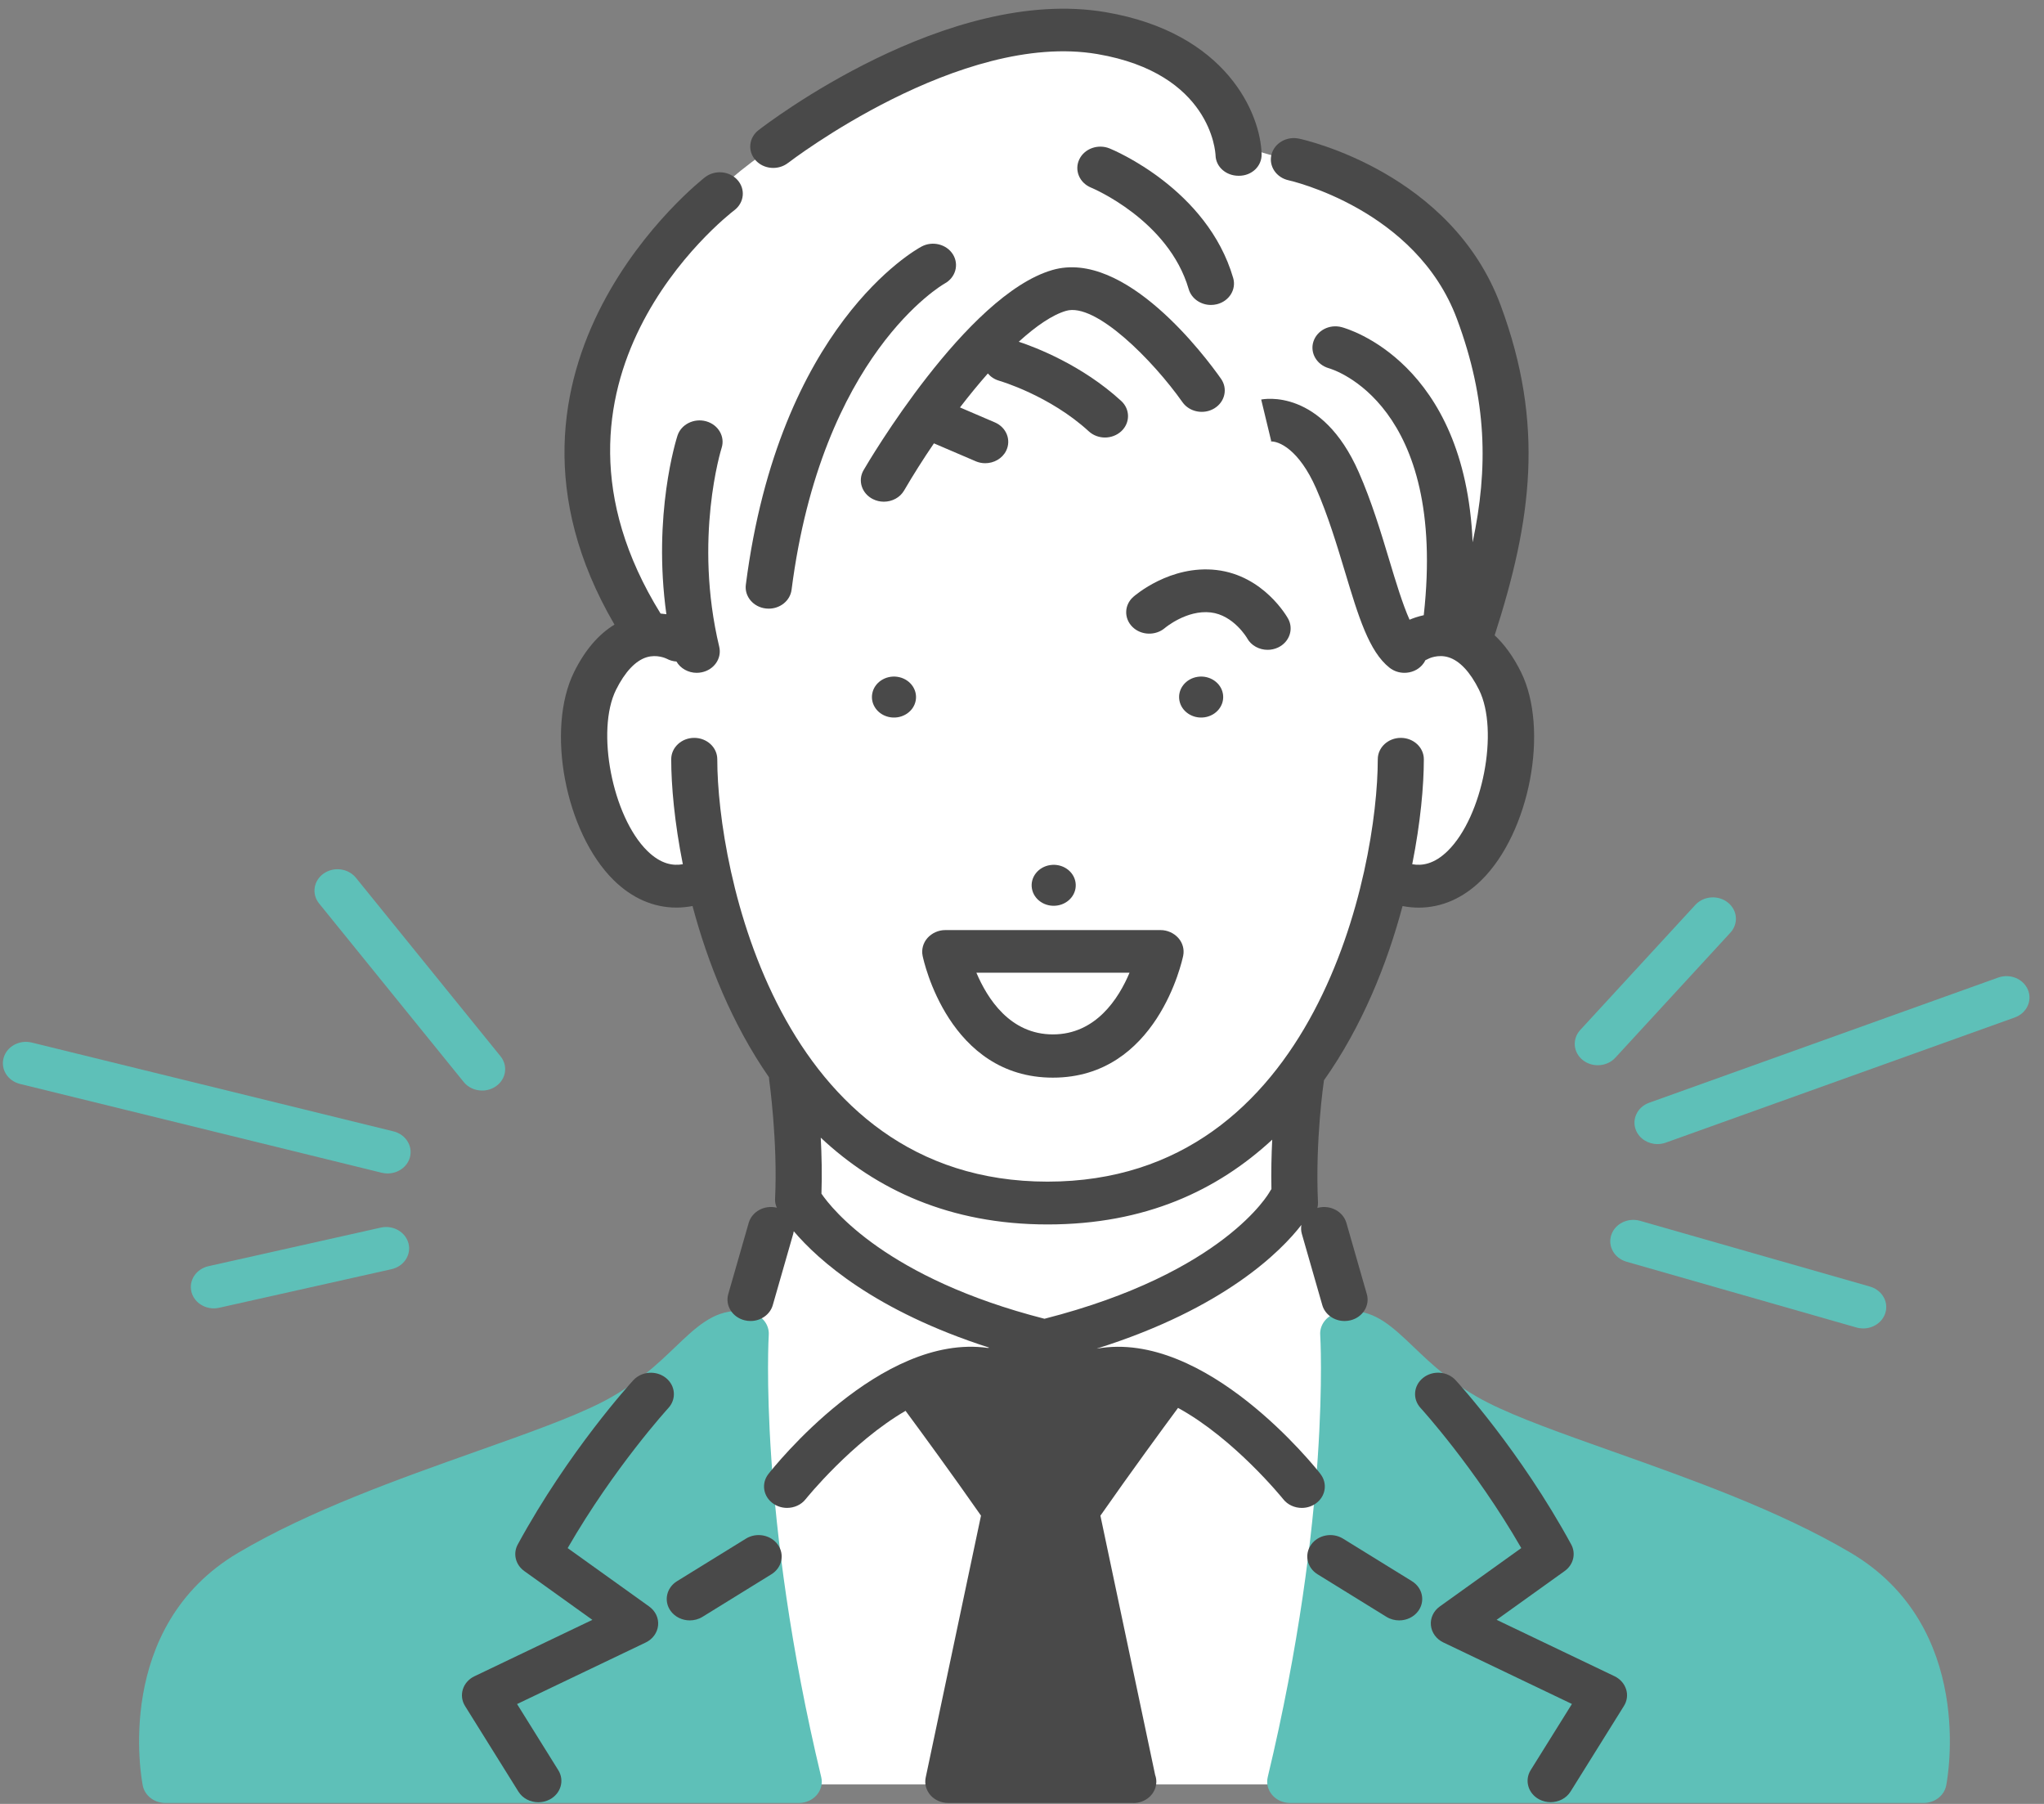 <svg width="136" height="120" viewBox="0 0 136 120" fill="none" xmlns="http://www.w3.org/2000/svg">
<rect x="0" y="0" width="136" height="120" fill="#808080" stroke="none"/>
<path d="M86.067 10.75L82.399 9.691C82.399 9.691 80.826 3.476 73.298 2.249C65.77 1.022 58.891 4.878 51.449 9.772C44.008 14.665 32.939 27.729 42.868 41.922C42.868 41.922 38.231 43.558 39.077 50.592C39.923 57.627 43.49 59.718 47.225 58.53C47.225 58.53 48.925 66.574 52.701 71.632L53.146 79.821L51.302 81.717L48.917 89.872C48.917 89.872 47.566 101.076 53.146 118.706H85.804C85.804 118.706 91.079 101.477 89.464 86.401L88.104 81.692L86.317 80.016L86.567 71.121C86.567 71.121 90.315 67.179 92.096 58.888C92.096 58.888 97.57 60.263 99.811 53.439C102.053 46.615 97.338 42.559 97.338 42.559C97.338 42.559 108.711 17.002 86.07 10.749L86.067 10.75Z" fill="white"/>
<path d="M51.15 88.801C51.192 88.153 50.757 87.561 50.092 87.361C49.755 87.26 49.413 87.21 49.073 87.21C47.437 87.21 46.279 88.317 44.939 89.598C43.743 90.742 42.254 92.165 39.99 93.31C38.001 94.316 35.089 95.349 31.717 96.545C26.506 98.393 20.6 100.488 15.855 103.291C7.513 108.219 9.414 118.349 9.499 118.779C9.634 119.454 10.267 119.939 11.007 119.939H53.146C53.611 119.939 54.05 119.748 54.341 119.411C54.632 119.074 54.743 118.638 54.641 118.216C50.443 100.722 51.143 88.92 51.15 88.803V88.801Z" fill="#5EC0B8"/>
<path d="M123.137 103.294C118.392 100.49 112.485 98.394 107.275 96.546C103.903 95.349 100.991 94.317 99.002 93.31C96.736 92.165 95.249 90.742 94.052 89.598C92.711 88.317 91.555 87.21 89.919 87.21C89.579 87.21 89.237 87.26 88.9 87.361C88.235 87.561 87.799 88.153 87.842 88.801C87.85 88.918 88.559 100.682 84.351 118.214C84.25 118.636 84.36 119.074 84.651 119.411C84.942 119.748 85.381 119.939 85.846 119.939H127.985C128.725 119.939 129.358 119.453 129.492 118.779C129.577 118.349 131.479 108.221 123.137 103.294Z" fill="#5EC0B8"/>
<path d="M30.854 71.979C31.156 72.351 31.615 72.546 32.08 72.546C32.401 72.546 32.724 72.454 33 72.26C33.678 71.788 33.813 70.895 33.304 70.268L23.682 58.392C23.172 57.763 22.212 57.637 21.536 58.109C20.86 58.581 20.724 59.474 21.232 60.102L30.854 71.978V71.979Z" fill="#5EC0B8"/>
<path d="M25.789 78.061C26.468 78.061 27.088 77.639 27.27 77.001C27.486 76.242 26.998 75.463 26.18 75.261L2.116 69.354C1.3 69.153 0.459 69.606 0.243 70.366C0.026 71.126 0.515 71.905 1.333 72.106L25.396 78.014C25.528 78.046 25.659 78.061 25.789 78.061Z" fill="#5EC0B8"/>
<path d="M25.331 81.664L13.871 84.23C13.048 84.414 12.542 85.183 12.74 85.946C12.91 86.598 13.536 87.036 14.228 87.036C14.348 87.036 14.467 87.024 14.588 86.995L26.048 84.43C26.871 84.246 27.377 83.477 27.18 82.714C26.98 81.949 26.152 81.478 25.33 81.664H25.331Z" fill="#5EC0B8"/>
<path d="M108.222 83.933L123.52 88.308C123.67 88.351 123.822 88.371 123.971 88.371C124.626 88.371 125.233 87.977 125.436 87.366C125.685 86.615 125.231 85.818 124.423 85.587L109.125 81.212C108.316 80.98 107.457 81.402 107.209 82.153C106.959 82.903 107.413 83.7 108.222 83.932V83.933Z" fill="#5EC0B8"/>
<path d="M134.932 65.846C134.628 65.113 133.741 64.747 132.951 65.031L109.732 73.356C108.942 73.638 108.55 74.463 108.854 75.196C109.089 75.76 109.669 76.107 110.284 76.107C110.467 76.107 110.655 76.076 110.835 76.011L134.054 67.685C134.844 67.403 135.236 66.578 134.932 65.846Z" fill="#5EC0B8"/>
<path d="M105.315 70.521C105.603 70.75 105.958 70.862 106.31 70.862C106.743 70.862 107.173 70.693 107.476 70.364L115.134 62.042C115.684 61.444 115.608 60.547 114.964 60.036C114.321 59.526 113.353 59.596 112.803 60.194L105.145 68.516C104.596 69.114 104.671 70.011 105.315 70.522V70.521Z" fill="#5EC0B8"/>
<path d="M80.146 47.717C80.947 47.6 81.495 46.903 81.369 46.158C81.243 45.414 80.492 44.907 79.693 45.023C78.892 45.141 78.345 45.837 78.47 46.581C78.596 47.326 79.348 47.833 80.147 47.717H80.146Z" fill="#494949"/>
<path d="M69.882 57.546C69.081 57.663 68.534 58.36 68.659 59.103C68.785 59.849 69.535 60.355 70.336 60.239C71.137 60.122 71.685 59.425 71.559 58.681C71.433 57.937 70.683 57.43 69.883 57.546H69.882Z" fill="#494949"/>
<path d="M58.033 46.158C57.907 46.903 58.454 47.6 59.255 47.717C60.055 47.833 60.807 47.326 60.932 46.581C61.056 45.837 60.509 45.141 59.709 45.023C58.909 44.907 58.158 45.414 58.033 46.158Z" fill="#494949"/>
<path d="M82.977 42.454C83.248 42.946 83.786 43.228 84.342 43.228C84.577 43.228 84.816 43.178 85.04 43.072C85.793 42.713 86.091 41.856 85.706 41.156C85.641 41.039 84.088 38.288 80.944 37.919C77.872 37.562 75.507 39.615 75.408 39.703C74.797 40.241 74.772 41.133 75.348 41.703C75.923 42.274 76.891 42.304 77.511 41.773C77.526 41.76 78.959 40.554 80.56 40.741C82.083 40.919 82.974 42.446 82.978 42.452L82.977 42.454Z" fill="#494949"/>
<path d="M79.092 19.235C79.277 19.868 79.896 20.286 80.57 20.286C80.703 20.286 80.839 20.27 80.973 20.237C81.789 20.031 82.273 19.251 82.051 18.491C80.327 12.58 74.094 9.982 73.83 9.875C73.056 9.559 72.15 9.886 71.81 10.607C71.47 11.327 71.823 12.167 72.599 12.482C72.651 12.504 77.747 14.626 79.092 19.236V19.235Z" fill="#494949"/>
<path d="M50.964 40.479C51.026 40.487 51.087 40.489 51.148 40.489C51.914 40.489 52.575 39.958 52.668 39.234C54.675 23.583 62.722 18.936 62.849 18.865C63.577 18.47 63.825 17.605 63.406 16.925C62.983 16.244 62.045 16.009 61.313 16.403C60.927 16.608 51.836 21.653 49.625 38.898C49.525 39.678 50.124 40.386 50.964 40.479Z" fill="#494949"/>
<path d="M52.434 10.84C52.548 10.751 63.905 2.04 73.025 3.599C80.561 4.888 80.868 10.091 80.878 10.335C80.901 11.106 81.581 11.693 82.409 11.693H82.441C83.289 11.693 83.959 11.053 83.942 10.266C83.882 7.59 81.639 2.19 73.58 0.812C63.038 -0.991 50.976 8.264 50.468 8.66C49.818 9.164 49.732 10.059 50.275 10.662C50.817 11.265 51.785 11.343 52.433 10.838L52.434 10.84Z" fill="#494949"/>
<path d="M64.91 30.682C65.117 30.77 65.336 30.814 65.551 30.814C66.13 30.814 66.686 30.508 66.944 29.988C67.299 29.274 66.964 28.428 66.195 28.099L63.873 27.103C64.484 26.309 65.107 25.548 65.728 24.844C65.915 25.066 66.173 25.24 66.485 25.329C66.518 25.338 69.837 26.302 72.445 28.694C72.743 28.968 73.133 29.105 73.522 29.105C73.911 29.105 74.312 28.963 74.612 28.682C75.207 28.122 75.201 27.222 74.599 26.67C71.99 24.277 68.887 23.099 67.785 22.733C68.935 21.687 70.019 20.945 70.933 20.678C72.888 20.107 76.71 23.966 78.677 26.754C79.14 27.411 80.09 27.595 80.797 27.166C81.505 26.735 81.704 25.854 81.242 25.197C80.218 23.741 74.86 16.552 70.016 17.963C64.29 19.63 57.735 30.8 57.46 31.275C57.058 31.966 57.336 32.829 58.081 33.203C58.313 33.319 58.561 33.374 58.808 33.374C59.353 33.374 59.88 33.104 60.157 32.627C60.756 31.599 61.427 30.539 62.14 29.493L64.91 30.68V30.682Z" fill="#494949"/>
<path d="M43.195 106.869L37.77 102.983C40.876 97.601 44.435 93.705 44.472 93.664C45.02 93.066 44.945 92.169 44.301 91.658C43.658 91.148 42.69 91.219 42.14 91.816C41.966 92.005 37.848 96.507 34.45 102.74C34.118 103.35 34.299 104.092 34.882 104.51L39.414 107.757L31.567 111.51C31.194 111.689 30.915 112.001 30.798 112.375C30.68 112.749 30.732 113.152 30.943 113.489L34.493 119.181C34.777 119.637 35.291 119.891 35.821 119.891C36.082 119.891 36.345 119.829 36.588 119.7C37.32 119.305 37.571 118.435 37.146 117.756L34.404 113.357L42.962 109.264C43.428 109.04 43.739 108.613 43.787 108.127C43.835 107.642 43.612 107.169 43.197 106.872L43.195 106.869Z" fill="#494949"/>
<path d="M49.629 102.356L45.046 105.185C44.341 105.62 44.15 106.503 44.618 107.158C44.913 107.569 45.401 107.793 45.896 107.793C46.188 107.793 46.483 107.715 46.743 107.555L51.326 104.725C52.031 104.29 52.222 103.406 51.753 102.753C51.285 102.098 50.333 101.92 49.627 102.356H49.629Z" fill="#494949"/>
<path d="M87.861 98.052C87.515 97.609 80.223 88.437 72.995 89.713L72.983 89.71C81.481 87.036 85.24 83.225 86.59 81.485C86.556 81.678 86.562 81.882 86.621 82.084L87.981 86.82C88.164 87.457 88.784 87.877 89.461 87.877C89.593 87.877 89.726 87.861 89.857 87.829C90.675 87.627 91.161 86.846 90.943 86.087L89.584 81.35C89.365 80.591 88.522 80.139 87.707 80.342C87.689 80.347 87.673 80.353 87.654 80.358C87.685 80.236 87.698 80.11 87.693 79.982C87.504 75.834 88.078 71.972 88.083 71.934C88.087 71.911 88.087 71.89 88.09 71.868C90.641 68.262 92.298 64.107 93.32 60.273C93.683 60.342 94.043 60.378 94.397 60.378C95.909 60.378 97.345 59.758 98.571 58.548C101.788 55.374 103.09 48.515 101.198 44.701C100.7 43.697 100.115 42.883 99.449 42.262C101.905 34.636 102.803 28.257 99.843 20.296C96.57 11.493 86.848 9.311 86.436 9.223C85.609 9.045 84.788 9.522 84.597 10.288C84.406 11.053 84.92 11.818 85.745 11.995C85.828 12.014 94.219 13.895 96.944 21.226C98.951 26.621 99.029 31.142 97.983 36.078C97.481 24.079 89.645 21.862 89.266 21.762C88.456 21.549 87.625 21.983 87.387 22.73C87.15 23.478 87.613 24.266 88.415 24.495C88.74 24.588 96.293 26.914 94.731 40.925C94.329 41.012 94.005 41.132 93.786 41.225C93.324 40.198 92.853 38.636 92.449 37.295C91.893 35.449 91.263 33.358 90.408 31.414C87.946 25.812 84.079 26.544 83.915 26.579L84.585 29.355C84.585 29.355 84.559 29.364 84.51 29.369C85.07 29.314 86.43 29.895 87.57 32.489C88.358 34.282 88.963 36.29 89.497 38.06C90.387 41.016 91.091 43.349 92.457 44.421C92.745 44.647 93.096 44.758 93.445 44.758C93.881 44.758 94.314 44.586 94.616 44.253C94.712 44.147 94.788 44.032 94.845 43.913C94.911 43.887 94.976 43.858 95.04 43.822C95.065 43.808 95.671 43.506 96.374 43.723C97.117 43.951 97.821 44.7 98.41 45.889C99.758 48.606 98.653 54.31 96.336 56.595C95.417 57.502 94.598 57.603 93.964 57.49C94.518 54.717 94.737 52.257 94.737 50.508C94.737 49.721 94.051 49.085 93.205 49.085C92.359 49.085 91.672 49.722 91.672 50.508C91.672 57.797 87.635 78.605 69.699 78.605C51.763 78.605 47.725 57.796 47.725 50.508C47.725 49.721 47.038 49.085 46.192 49.085C45.346 49.085 44.66 49.722 44.66 50.508C44.66 52.258 44.879 54.717 45.433 57.49C44.799 57.603 43.981 57.502 43.061 56.595C40.744 54.31 39.639 48.606 40.987 45.889C41.578 44.7 42.282 43.951 43.022 43.723C43.708 43.514 44.3 43.792 44.356 43.819C44.562 43.93 44.786 43.991 45.009 44.007C45.273 44.465 45.794 44.758 46.358 44.758C46.467 44.758 46.58 44.746 46.691 44.723C47.517 44.553 48.038 43.793 47.855 43.025C46.135 35.828 47.989 29.875 48.013 29.798C48.256 29.046 47.796 28.253 46.986 28.026C46.176 27.801 45.321 28.227 45.077 28.979C45 29.217 43.417 34.227 44.338 40.859C44.215 40.841 44.086 40.825 43.952 40.815C34.379 25.35 48.264 14.443 48.865 13.981C49.517 13.483 49.613 12.587 49.076 11.98C48.539 11.373 47.573 11.285 46.919 11.783C46.753 11.909 30.833 24.325 40.885 41.551C39.819 42.198 38.919 43.25 38.201 44.698C36.308 48.513 37.61 55.372 40.827 58.546C42.053 59.755 43.49 60.375 45.001 60.375C45.357 60.375 45.717 60.34 46.078 60.271C47.081 64.031 48.695 68.102 51.164 71.66C51.164 71.712 51.169 71.763 51.176 71.815C51.181 71.856 51.756 75.949 51.57 79.754C51.56 79.956 51.603 80.154 51.687 80.339C50.873 80.139 50.034 80.59 49.816 81.349L48.456 86.086C48.239 86.845 48.724 87.624 49.542 87.828C49.675 87.861 49.808 87.876 49.938 87.876C50.615 87.876 51.236 87.455 51.418 86.819L52.777 82.082C52.795 82.023 52.805 81.965 52.815 81.906C54.44 83.82 58.203 87.208 65.824 89.65L65.727 89.668C58.59 88.661 51.471 97.614 51.129 98.051C50.631 98.686 50.783 99.576 51.468 100.037C51.74 100.22 52.056 100.309 52.368 100.309C52.842 100.309 53.309 100.107 53.609 99.724C53.657 99.662 56.664 95.941 60.252 93.852C61.296 95.264 63.304 98.006 65.272 100.823L61.592 118.247C61.505 118.665 61.621 119.094 61.912 119.424C62.204 119.752 62.637 119.938 63.095 119.938H75.393C75.393 119.938 75.401 119.943 75.405 119.943C76.252 119.943 76.938 119.308 76.938 118.522C76.938 118.366 76.911 118.217 76.859 118.076L73.217 100.826C75.282 97.872 77.389 94.999 78.382 93.657C82.122 95.7 85.326 99.661 85.377 99.725C85.677 100.107 86.144 100.31 86.617 100.31C86.929 100.31 87.245 100.222 87.517 100.038C88.201 99.576 88.353 98.687 87.856 98.052H87.861ZM54.656 79.406C54.7 78.118 54.67 76.833 54.61 75.681C58.271 79.119 63.18 81.453 69.701 81.453C76.221 81.453 81.004 79.179 84.649 75.813C84.599 76.816 84.572 77.934 84.596 79.103C84.552 79.162 84.511 79.224 84.476 79.289C84.447 79.343 81.461 84.671 69.496 87.727C59.019 85.048 55.367 80.444 54.656 79.406Z" fill="#494949"/>
<path d="M108.194 112.373C108.076 111.999 107.797 111.686 107.425 111.507L99.579 107.754L104.109 104.507C104.692 104.09 104.873 103.347 104.541 102.738C101.143 96.504 97.024 92.002 96.851 91.813C96.303 91.217 95.335 91.145 94.691 91.656C94.046 92.166 93.971 93.064 94.519 93.661C94.556 93.702 98.115 97.598 101.221 102.981L95.797 106.867C95.382 107.164 95.159 107.637 95.207 108.122C95.255 108.606 95.566 109.035 96.032 109.258L104.59 113.352L101.847 117.75C101.422 118.431 101.673 119.301 102.404 119.695C102.646 119.824 102.91 119.886 103.172 119.886C103.7 119.886 104.216 119.632 104.5 119.176L108.051 113.483C108.262 113.147 108.314 112.744 108.195 112.37L108.194 112.373Z" fill="#494949"/>
<path d="M93.947 105.185L89.364 102.356C88.659 101.92 87.708 102.098 87.238 102.753C86.769 103.407 86.961 104.29 87.666 104.725L92.248 107.555C92.51 107.716 92.805 107.793 93.096 107.793C93.591 107.793 94.078 107.569 94.373 107.158C94.842 106.503 94.651 105.62 93.945 105.185H93.947Z" fill="#494949"/>
<path d="M70.056 71.688C76.977 71.688 78.657 63.906 78.725 63.576C78.81 63.159 78.692 62.724 78.401 62.397C78.109 62.071 77.676 61.871 77.219 61.871H62.893C62.436 61.871 62.004 62.071 61.711 62.397C61.421 62.724 61.301 63.164 61.387 63.581C61.455 63.913 63.135 71.688 70.056 71.688ZM75.155 64.707C74.43 66.433 72.907 68.811 70.056 68.811C67.205 68.811 65.697 66.433 64.965 64.707H75.155Z" fill="#494949"/>
</svg>
